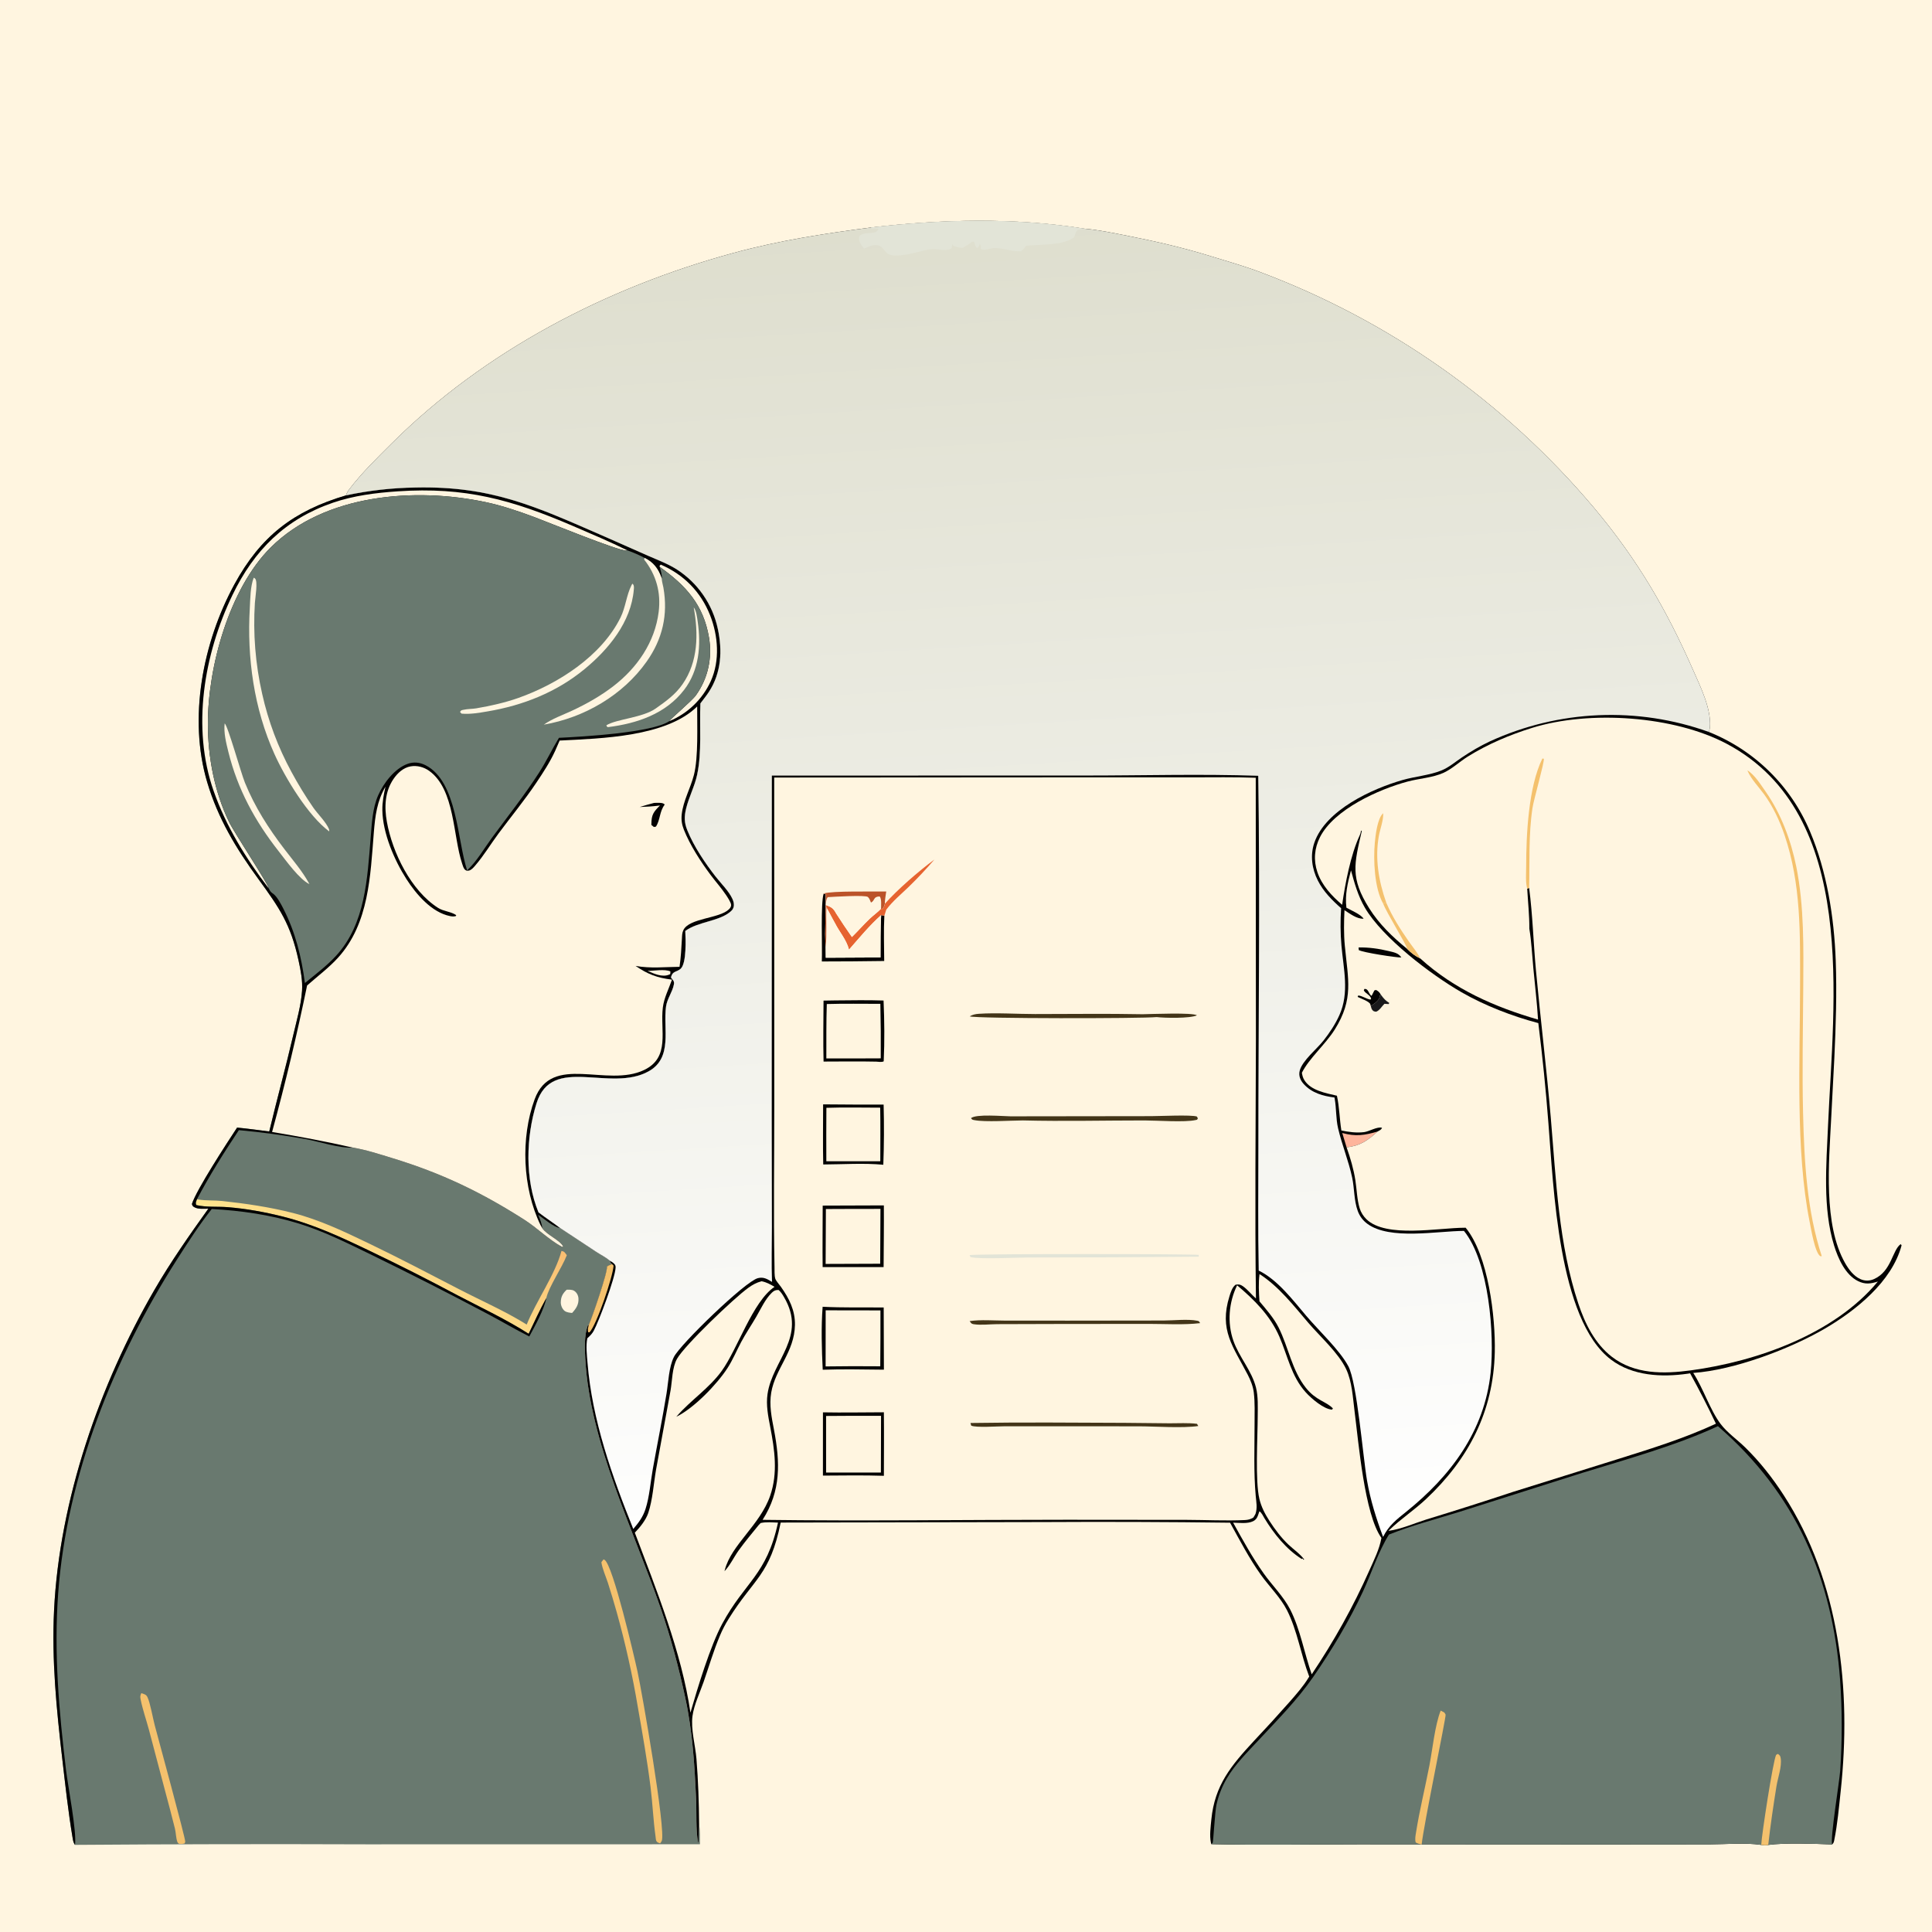 <?xml version="1.0" encoding="UTF-8"?> <svg xmlns="http://www.w3.org/2000/svg" xmlns:xlink="http://www.w3.org/1999/xlink" width="1024" height="1024"><path fill="#FFF5E0" d="M0 0L1024 0L1024 1024L0 1024L0 0Z"></path><path fill="#69796F" d="M183.352 262.564Q192.445 260.616 201.686 259.574Q210.927 258.531 220.225 258.405C260.77 257.5 284.142 268.576 320.2 284.278L343.461 294.554C348.656 296.837 353.988 298.799 358.797 301.863Q359.823 302.526 360.816 303.238Q361.809 303.95 362.765 304.711Q363.722 305.471 364.64 306.277Q365.558 307.083 366.435 307.934Q367.312 308.784 368.147 309.676Q368.981 310.569 369.771 311.501Q370.56 312.434 371.303 313.404Q372.046 314.374 372.74 315.379Q373.435 316.384 374.079 317.422Q374.723 318.461 375.315 319.529Q375.908 320.598 376.447 321.694Q376.986 322.791 377.47 323.912Q377.955 325.034 378.384 326.178Q378.813 327.322 379.185 328.486Q379.557 329.649 379.872 330.83Q380.187 332.01 380.443 333.205C382.936 344.817 382.367 356.544 375.722 366.731C374.35 368.834 372.704 370.798 371.218 372.825C370.713 385.07 372.048 398.64 369.498 410.639C368.196 416.764 365.143 422.42 363.66 428.508C362.594 432.882 362.605 435.887 364.312 440.113C367.725 448.569 373.668 457.384 379.241 464.544C382.048 468.15 386.335 472.31 388.2 476.435C389.199 478.645 389.488 481.061 387.532 482.86C381.505 488.403 370.22 488.302 363.211 493.417C363.416 497.568 363.97 510.58 360.746 513.478C358.889 515.149 356.51 514.657 355.749 517.615C355.704 517.789 355.687 517.97 355.656 518.147C356.671 519.491 357.508 519.992 357.172 521.782C356.412 525.843 353.596 529.282 353.008 533.49C351.368 545.214 356.723 560.543 343.901 567.758C323.385 579.302 292.505 558.762 284.36 584.795C278.732 602.786 278.192 624.977 285.408 642.565C289.154 645.438 293.105 648.016 296.866 650.856L316.035 663.513C318.238 664.965 321.268 666.455 323.175 668.196C323.581 669.216 323.498 669.326 324.423 670.027C323.318 670.417 322.635 670.624 321.677 671.313C322.249 673.888 313.855 698.232 312.042 702.328L311.551 702.47C309.62 707.675 309.905 714.661 310.201 720.159C312.582 764.51 335.656 810.488 350.152 852.377C355.589 868.087 359.736 883.783 363.236 900.036C367.065 917.811 368.134 935.628 368.948 953.749C369.274 960.997 368.727 969.399 369.96 976.411L370.212 976.589Q370.338 971.699 370.545 966.811C371.097 970.349 370.983 973.934 370.984 977.505L194.316 977.54Q117.024 977.248 39.732 977.822C38.868 976.606 38.696 975.371 38.456 973.945C36.134 960.096 34.609 946.016 32.986 932.068C29.929 905.791 27.368 879.941 28.658 853.421C31.494 795.153 52.748 733.874 81.882 683.615C90.513 668.726 100.421 654.615 110.423 640.63C108.184 640.65 105.151 640.975 103.129 639.899C102.115 639.36 102.068 639.176 101.714 638.152C104.228 630.381 120.479 605.52 125.665 597.65C131.349 598.177 137.041 599 142.708 599.7C146.775 582.594 151.477 565.646 155.46 548.498C157.21 540.961 159.587 532.842 160.091 525.115C160.447 519.659 159.377 514.274 158.218 508.971C154.039 489.854 148.228 481.381 136.929 465.875C125.148 449.708 115.596 433.968 109.835 414.647C99.702 380.662 107.482 340.439 124.269 309.662C138.18 284.156 155.583 270.818 183.352 262.564Z"></path><path fill="#FFF5E0" d="M300.376 683.558C301.731 683.577 303.202 683.44 304.392 684.213C305.701 685.065 306.487 686.611 306.594 688.144C306.818 691.384 305.33 693.625 303.224 695.894C301.939 695.77 300.286 695.608 299.239 694.78C297.987 693.789 297.22 691.865 297.231 690.309C297.254 687.353 298.268 685.533 300.376 683.558Z"></path><path fill="#F4C16D" d="M74.891 897.392C76.298 897.912 77.428 898.005 78.138 899.477C79.612 902.537 80.975 910.472 81.983 914.315C83.353 919.538 98.406 974.663 98.183 976.171C98.135 976.494 97.947 976.779 97.829 977.083C96.61 977.341 95.914 977.52 94.68 977.174C94.35 976.807 94.13 976.619 93.952 976.102C93.246 974.053 93.24 971.335 92.709 969.152C91.087 962.495 89.262 955.877 87.517 949.251L78.924 916.769C77.499 911.465 75.596 906.079 74.532 900.713C74.226 899.167 74.304 898.883 74.891 897.392Z"></path><path fill="#F4C16D" d="M319.903 826.493C320.072 826.575 320.248 826.643 320.41 826.737C324.877 829.329 336.305 878.707 337.843 885.733C340.267 896.801 353.026 970.017 350.748 975.704C350.552 976.191 350.181 976.588 349.898 977.03C349.565 976.915 348.942 976.713 348.649 976.546C347.503 975.89 347.628 974.617 347.462 973.438C346.233 964.754 345.897 955.915 344.808 947.2C343.047 933.096 340.548 919.005 338.102 905.006Q333.829 879.458 326.875 854.506Q324.668 846.639 322.176 838.857C321.042 835.405 319.273 831.562 318.739 827.99L319.903 826.493Z"></path><defs><linearGradient id="gradient_0" gradientUnits="userSpaceOnUse" x1="217.237" y1="623.825" x2="189.779" y2="678.683"><stop offset="0" stop-color="#F9BE72"></stop><stop offset="1" stop-color="#FFE58F"></stop></linearGradient></defs><path fill="url(#gradient_0)" d="M104.401 635.628L105.278 635.78C109.321 636.45 113.701 636.118 117.816 636.562C130.319 637.912 143.118 639.796 155.313 642.914C169.354 646.503 182.296 652.707 195.309 658.951C211.551 666.744 227.437 675.1 243.431 683.372C255.204 689.461 267.952 695.034 279.165 702.047C284.067 689.858 294.423 675.188 297.585 663.043C299.271 663.281 299.404 663.981 300.429 665.285C297.843 671.977 290.84 682.066 289.56 687.992C286.168 694.166 283.224 700.569 280.204 706.93C268.25 699.281 255.009 693.083 242.426 686.496Q219.486 674.239 196.022 663.02C180.752 655.696 166.258 648.907 149.738 644.765C140.297 642.398 130.408 640.605 120.706 639.829C115.272 639.394 109.309 639.962 104.039 638.714C103.495 637.382 103.928 636.95 104.401 635.628Z"></path><path fill="#020101" d="M183.352 262.564Q192.445 260.616 201.686 259.574Q210.927 258.531 220.225 258.405C260.77 257.5 284.142 268.576 320.2 284.278L343.461 294.554C348.656 296.837 353.988 298.799 358.797 301.863Q359.823 302.526 360.816 303.238Q361.809 303.95 362.765 304.711Q363.722 305.471 364.64 306.277Q365.558 307.083 366.435 307.934Q367.312 308.784 368.147 309.676Q368.981 310.569 369.771 311.501Q370.56 312.434 371.303 313.404Q372.046 314.374 372.74 315.379Q373.435 316.384 374.079 317.422Q374.723 318.461 375.315 319.529Q375.908 320.598 376.447 321.694Q376.986 322.791 377.47 323.912Q377.955 325.034 378.384 326.178Q378.813 327.322 379.185 328.486Q379.557 329.649 379.872 330.83Q380.187 332.01 380.443 333.205C382.936 344.817 382.367 356.544 375.722 366.731C374.35 368.834 372.704 370.798 371.218 372.825C370.713 385.07 372.048 398.64 369.498 410.639C368.196 416.764 365.143 422.42 363.66 428.508C362.594 432.882 362.605 435.887 364.312 440.113C367.725 448.569 373.668 457.384 379.241 464.544C382.048 468.15 386.335 472.31 388.2 476.435C389.199 478.645 389.488 481.061 387.532 482.86C381.505 488.403 370.22 488.302 363.211 493.417C363.416 497.568 363.97 510.58 360.746 513.478C358.889 515.149 356.51 514.657 355.749 517.615C355.704 517.789 355.687 517.97 355.656 518.147C356.671 519.491 357.508 519.992 357.172 521.782C356.412 525.843 353.596 529.282 353.008 533.49C351.368 545.214 356.723 560.543 343.901 567.758C323.385 579.302 292.505 558.762 284.36 584.795C278.732 602.786 278.192 624.977 285.408 642.565C289.154 645.438 293.105 648.016 296.866 650.856C293.684 650.631 288.023 645.713 285.239 643.851C286.186 646.178 287.2 648.446 287.408 650.971C290 654.714 296.762 657.181 298.544 660.755L297.843 660.854C290.756 656.983 284.791 650.869 277.944 646.499C254.902 631.791 234.105 621.826 207.906 613.821C201.1 611.741 194.028 609.414 186.998 608.248C179.661 608.656 169.441 605.065 161.995 603.755Q144.401 600.615 126.603 598.996C118.805 610.746 110.948 623.137 104.401 635.628C103.928 636.95 103.495 637.382 104.039 638.714C109.309 639.962 115.272 639.394 120.706 639.829C130.408 640.605 140.297 642.398 149.738 644.765C166.258 648.907 180.752 655.696 196.022 663.02Q219.486 674.239 242.426 686.496C255.009 693.083 268.25 699.281 280.204 706.93C283.224 700.569 286.168 694.166 289.56 687.992C288.445 694.02 283.487 702.865 280.539 708.358C273.009 704.581 265.747 700.236 258.287 696.314Q228.117 680.334 197.44 665.35C184.563 659.108 171.688 652.556 157.961 648.375C143.11 643.851 127.705 641.632 112.232 640.798C105.497 649.343 99.572 658.531 93.72 667.693C60.326 719.969 35.456 782.061 30.839 844.379C28.496 876.003 31.253 906.814 34.996 938.185C35.964 946.297 40.823 971.395 39.732 977.822C38.868 976.606 38.696 975.371 38.456 973.945C36.134 960.096 34.609 946.016 32.986 932.068C29.929 905.791 27.368 879.941 28.658 853.421C31.494 795.153 52.748 733.874 81.882 683.615C90.513 668.726 100.421 654.615 110.423 640.63C108.184 640.65 105.151 640.975 103.129 639.899C102.115 639.36 102.068 639.176 101.714 638.152C104.228 630.381 120.479 605.52 125.665 597.65C131.349 598.177 137.041 599 142.708 599.7C146.775 582.594 151.477 565.646 155.46 548.498C157.21 540.961 159.587 532.842 160.091 525.115C160.447 519.659 159.377 514.274 158.218 508.971C154.039 489.854 148.228 481.381 136.929 465.875C125.148 449.708 115.596 433.968 109.835 414.647C99.702 380.662 107.482 340.439 124.269 309.662C138.18 284.156 155.583 270.818 183.352 262.564Z"></path><path fill="#FFF5E0" d="M343.23 514.597C346.561 514.596 352.355 513.51 355.33 514.867L355.238 516.305C355.01 516.406 354.784 516.514 354.552 516.607C350.857 518.086 346.598 516.055 343.23 514.597Z"></path><path fill="#FFF5E0" d="M349.677 300.469L349.622 299.57L349.515 300.002L350.204 299.256C362.357 304.485 371.468 313.712 376.346 326.051C380.66 336.96 381.644 350.084 376.752 360.966Q376.345 361.858 375.898 362.73Q375.45 363.602 374.961 364.453Q374.473 365.303 373.945 366.129Q373.417 366.955 372.851 367.756Q372.285 368.557 371.683 369.33Q371.08 370.103 370.441 370.847Q369.803 371.591 369.13 372.304Q368.457 373.018 367.752 373.699Q367.047 374.38 366.31 375.027Q365.574 375.674 364.807 376.286Q364.041 376.897 363.247 377.473Q362.453 378.048 361.633 378.585Q360.813 379.123 359.969 379.621Q359.124 380.119 358.258 380.577Q357.391 381.035 356.503 381.452Q355.616 381.869 354.71 382.244C355.167 381.121 366.597 371.67 368.878 368.476C375.26 359.54 377.596 348.74 375.781 337.932C372.86 320.534 363.493 310.309 349.677 300.469Z"></path><path fill="#FFF5E0" d="M142.377 470.813C130.367 455.016 119.779 437.969 113.203 419.16C101.487 385.653 108.085 346.753 123.222 315.356C134.699 291.55 151.292 275.087 176.488 266.439C187.489 262.663 199.182 261.206 210.742 260.421C246.526 257.99 271.177 264.809 303.753 278.808C313.442 282.972 323.178 287.084 332.64 291.747C332.388 291.764 332.137 291.789 331.885 291.799C327.595 291.964 290.165 276.672 283.538 274.195C275.126 271.05 266.324 268.036 257.539 266.166C219.929 258.157 172.017 261.816 143.519 290.129C121.579 311.926 110.129 353.365 110.18 383.757C110.209 401.299 113.687 419.694 121.354 435.531C124.369 441.759 142.17 468.402 142.377 470.813Z"></path><path fill="#FFF5E0" d="M296.623 392.512C318.708 391.385 353.079 390.591 369.519 374.446C369.451 384.409 370.211 401.406 367.791 410.752C365.985 417.728 362.124 424.446 361.326 431.636C361.006 434.513 361.4 437.061 362.462 439.741C365.741 448.014 371.396 456.707 376.735 463.854C379.372 467.383 382.38 470.717 384.819 474.381C385.579 475.524 387.491 478.358 387.517 479.682C387.535 480.621 386.941 481.382 386.308 481.992C381.189 486.925 365.345 486.521 362.208 492.97C361.509 494.406 361.513 495.94 361.428 497.502C361.154 502.559 360.907 507.404 360.17 512.432C352.008 512.506 345.039 513.389 336.867 511.963C343.401 516.408 348.247 518.257 356.163 519.231C354.473 524.108 351.951 528.863 351.315 534.019C349.809 546.227 355.389 560.353 341.459 567.087C321.592 576.691 292.435 557.997 283.37 582.66C275.859 603.096 276.949 629.679 286.474 649.282C286.76 649.871 287.072 650.41 287.408 650.971C290 654.714 296.762 657.181 298.544 660.755L297.843 660.854C290.756 656.983 284.791 650.869 277.944 646.499C254.902 631.791 234.105 621.826 207.906 613.821C201.1 611.741 194.028 609.414 186.998 608.248C172.774 605.025 158.598 602.35 144.211 599.973Q154.725 561.45 162.761 522.334C168.279 517.446 174.412 512.891 179.339 507.408C195.569 489.347 196.3 464.178 198.133 441.283C198.833 432.537 199.8 424.629 204.318 416.947C203.388 421.13 202.587 425.137 202.658 429.438C202.861 441.601 208.957 455.837 215.427 465.942C220.522 473.897 228.775 483.613 238.55 485.551C239.626 485.764 240.452 485.826 241.536 485.577L241.823 485.056C239.029 483.124 235.121 483.076 232.156 481.18C217.8 471.999 207.974 451.865 205.049 435.568C203.644 427.742 203.941 419.679 208.555 412.878C210.701 409.716 213.765 406.874 217.644 406.189C221.105 405.578 224.723 406.577 227.541 408.621C241.181 418.517 240.031 443.194 244.957 457.798C245.567 459.607 246.133 461.995 248.544 461.425C249.862 461.113 250.915 459.869 251.76 458.898C256.274 453.707 260.024 447.458 264.131 441.917C270.823 432.889 277.972 424.239 284.243 414.893C287.849 409.518 291.506 403.952 294.201 398.062Q295.452 395.305 296.623 392.512Z"></path><path fill="#020101" d="M346.636 425.569C347.58 425.529 348.549 425.466 349.493 425.521C350.604 425.587 351.568 425.588 352.317 426.457C349.47 430.109 350 434.597 347.652 438.134L346.574 438.322L345.253 437.243L345.251 436.782C345.263 431.819 346.393 430.302 349.805 426.915C346.231 427.424 342.672 427.578 339.068 427.731C341.556 426.904 344.107 426.26 346.636 425.569Z"></path><path fill="#69796F" d="M142.377 470.813C142.17 468.402 124.369 441.759 121.354 435.531C113.687 419.694 110.209 401.299 110.18 383.757C110.129 353.365 121.579 311.926 143.519 290.129C172.017 261.816 219.929 258.157 257.539 266.166C266.324 268.036 275.126 271.05 283.538 274.195C290.165 276.672 327.595 291.964 331.885 291.799C332.137 291.789 332.388 291.764 332.64 291.747C335.688 292.835 338.781 294.18 341.645 295.69C346.256 297.957 348.86 301.34 350.578 306.149C350.64 306.322 350.69 306.498 350.746 306.673C350.996 304.685 350.154 302.404 349.677 300.469C363.493 310.309 372.86 320.534 375.781 337.932C377.596 348.74 375.26 359.54 368.878 368.476C366.597 371.67 355.167 381.121 354.71 382.244C345.634 388.355 308.71 390.467 296.254 391.063C292.583 397.141 289.583 403.512 285.725 409.505C277.994 421.515 269.185 432.549 260.748 444.038C256.583 449.711 252.742 456.494 247.586 461.303C242.309 445.36 242.406 414.163 225.551 405.586C222.519 404.042 219.267 403.692 216.038 404.854C209.195 407.317 203.299 415.019 200.441 421.53C197.401 428.454 197.079 436.558 196.463 444.004C194.67 465.7 193.715 489.523 178.225 506.472C173.279 511.884 167.279 516.378 161.612 521.014C159.781 507.151 156.604 494.205 150.221 481.684C149.032 479.35 147.067 475.548 145.005 473.858C144.772 473.668 144.507 473.521 144.269 473.338C143.262 472.569 142.963 471.908 142.377 470.813Z"></path><path fill="#FFF5E0" d="M367.685 321.921C369.088 323.671 369.49 327.383 369.81 329.609C371.616 342.165 370.571 355.247 362.627 365.6C352.821 378.381 337.67 383.463 322.197 385.403C321.428 384.937 321.692 385.267 321.405 384.412C326.801 381.082 340.603 380.414 347.489 375.55C352.947 371.693 357.872 368.229 361.747 362.664C370.106 350.659 370.214 335.832 367.685 321.921Z"></path><path fill="#FFF5E0" d="M119.08 383.402C120.87 384.93 127.636 409.475 129.824 414.854C135.107 427.842 142.344 439.07 150.821 450.158C155.231 455.927 160.252 461.73 163.734 468.099C163.821 468.26 163.905 468.422 163.991 468.584C158.742 466.169 151.515 456.044 147.722 451.213C135.157 435.208 125.955 418.392 121.038 398.506C119.863 393.752 118.49 388.321 119.08 383.402Z"></path><path fill="#FFF5E0" d="M335.16 309.342C335.296 309.477 335.453 309.592 335.567 309.746C336.14 310.517 336.003 311.634 335.93 312.523C334.517 329.707 322.519 344.211 309.734 354.715C294.868 366.931 277.188 373.901 258.309 377.075C253.91 377.815 249.089 378.678 244.621 378.227L243.826 377.368C244.369 376.382 244.586 376.458 245.646 376.212C247.84 375.703 250.223 375.811 252.462 375.428C259.922 374.152 267.616 372.445 274.744 369.923C295.691 362.513 318.807 347.77 328.922 327.242C331.595 321.816 332.032 315.433 334.689 310.23C334.842 309.931 335.003 309.638 335.16 309.342Z"></path><path fill="#FFF5E0" d="M288.227 384.083C292.732 380.892 298.253 378.982 303.248 376.654C310.918 373.079 318.349 368.87 325.068 363.704C337.716 353.98 347.123 340.368 349.113 324.299C350.391 313.985 347.809 304.68 341.389 296.553L341.645 295.69C346.256 297.957 348.86 301.34 350.578 306.149C350.64 306.322 350.69 306.498 350.746 306.673C350.753 308.142 351.365 309.984 351.623 311.463C354.13 325.859 351.157 338.733 342.715 350.677C330.075 368.562 309.624 380.376 288.227 384.083Z"></path><path fill="#FFF5E0" d="M134.476 306.189C134.69 306.316 134.923 306.414 135.117 306.569C136.831 307.931 135.249 316.84 135.096 319.504Q134.707 325.569 134.755 331.647Q134.803 337.724 135.288 343.782Q135.773 349.841 136.692 355.848Q137.611 361.856 138.96 367.782Q140.165 373.188 141.744 378.497Q143.323 383.806 145.268 388.992Q147.214 394.178 149.516 399.216Q151.818 404.253 154.466 409.118C157.947 415.57 161.886 422.057 166.065 428.072C168.404 431.441 172.978 435.872 174.393 439.537C174.529 439.888 174.456 440.288 174.487 440.664C163.355 432.465 151.208 412.381 145.491 399.722C134.578 375.557 130.873 348.662 132.398 322.347C132.699 317.167 132.627 311.083 134.476 306.189Z"></path><path fill="#020101" d="M461.544 120.593C498.823 116.217 537.507 115.202 574.671 121.194C582.443 121.857 590.164 123.513 597.809 125.02C612.513 127.92 626.833 131.212 641.162 135.617C650.051 138.35 659.108 140.906 667.816 144.17Q674.228 146.576 680.56 149.185Q686.891 151.794 693.136 154.605Q699.381 157.415 705.533 160.424Q711.685 163.432 717.738 166.636Q723.791 169.84 729.738 173.235Q735.685 176.631 741.521 180.215Q747.356 183.799 753.074 187.568Q758.792 191.337 764.387 195.286Q769.981 199.236 775.447 203.362Q780.912 207.489 786.243 211.788Q791.574 216.087 796.764 220.554Q801.955 225.022 807 229.653Q812.045 234.284 816.939 239.074Q821.834 243.864 826.572 248.808Q831.311 253.752 835.89 258.844Q840.468 263.937 844.881 269.174C868.012 296.804 883.09 322.702 897.535 355.49C901.367 364.187 907.071 375.721 906.29 385.473C906.221 386.337 905.991 387.128 905.684 387.937Q906.806 388.385 907.917 388.86Q909.027 389.335 910.126 389.838Q911.224 390.341 912.309 390.871Q913.395 391.401 914.467 391.958Q915.539 392.515 916.597 393.098Q917.655 393.681 918.698 394.29Q919.741 394.9 920.769 395.535Q921.797 396.17 922.808 396.83Q923.82 397.49 924.814 398.176Q925.809 398.861 926.787 399.571Q927.764 400.281 928.724 401.015Q929.683 401.748 930.625 402.506Q931.565 403.263 932.487 404.044Q933.409 404.825 934.312 405.628Q935.214 406.431 936.096 407.257Q936.978 408.082 937.839 408.929Q938.7 409.776 939.54 410.644Q940.38 411.513 941.198 412.401Q942.016 413.29 942.812 414.199Q943.608 415.108 944.381 416.036Q945.154 416.965 945.904 417.912Q946.653 418.859 947.379 419.825Q948.105 420.791 948.807 421.774Q949.508 422.757 950.186 423.758Q950.862 424.758 951.514 425.775Q952.166 426.792 952.793 427.825Q953.419 428.858 954.02 429.906Q954.621 430.954 955.195 432.017Q955.77 433.079 956.318 434.156Q956.865 435.233 957.386 436.323Q957.907 437.412 958.401 438.515Q958.895 439.618 959.361 440.732C968.291 461.831 972.128 486.198 972.969 509.013C973.6 526.133 973.039 543.663 972.235 560.78L970.536 593.3C969.379 616.242 966.331 649.065 977.941 669.458C979.846 672.805 982.439 676.347 986.049 677.955C988.453 679.026 990.945 678.987 993.338 677.907C1002.59 673.73 1002.91 662.614 1007.41 659.402L1007.88 660.062C1002.79 679.305 983.542 694.673 967.178 704.212C948.696 714.986 918.998 726.21 897.456 727.679C902.917 736.099 906.297 747.264 912.02 754.803C915.497 759.385 920.769 763.042 924.915 767.094C932.76 774.76 939.438 783.258 945.387 792.449C975.218 838.536 981.35 895.671 975.611 949.282C974.69 957.89 973.905 966.834 972.194 975.313C971.988 976.33 971.836 976.889 971.079 977.599C961.847 977.229 945.869 976.653 937.2 977.85C935.934 978.211 934.768 977.985 933.488 977.829C924.775 976.567 914.963 977.533 906.092 977.553L850.618 977.605L720.108 977.535C694.101 977.538 667.995 978.068 641.998 977.438C641.933 977.167 641.862 976.897 641.802 976.624C641.013 973.005 641.676 968.017 642.041 964.323C643.827 946.206 652.523 935.798 664.468 922.889Q674.276 912.497 683.734 901.787C687.187 897.806 690.725 893.823 693.484 889.318L693.911 888.614C689.529 877.217 687.659 864.341 682.149 853.473C678.701 846.673 672.705 840.888 668.27 834.656C662.063 825.931 657.128 816.414 651.965 807.063Q602.376 806.44 552.783 806.724L413.784 806.986C408.093 835.033 399.661 836.406 386.191 858.042Q383.505 862.308 381.563 866.96C378.201 874.899 375.75 883.344 372.917 891.491C370.947 897.156 367.828 903.623 367.036 909.516C366.091 916.541 368.555 925.084 369.136 932.252C370.063 943.687 370.455 955.338 370.545 966.811Q370.338 971.698 370.212 976.589L369.96 976.411C368.727 969.399 369.274 960.997 368.948 953.749C368.134 935.628 367.065 917.811 363.236 900.036C359.736 883.783 355.589 868.087 350.152 852.377C335.656 810.488 312.582 764.51 310.201 720.159C309.905 714.661 309.62 707.675 311.551 702.47L312.042 702.328C313.855 698.232 322.249 673.888 321.677 671.313C322.635 670.624 323.318 670.417 324.423 670.027C323.498 669.326 323.581 669.216 323.175 668.196C321.268 666.455 318.238 664.965 316.035 663.513L296.866 650.856C293.105 648.016 289.154 645.438 285.408 642.565C278.192 624.977 278.732 602.786 284.36 584.795C292.505 558.762 323.385 579.302 343.901 567.758C356.723 560.543 351.368 545.214 353.008 533.49C353.596 529.282 356.412 525.843 357.172 521.782C357.508 519.992 356.671 519.491 355.656 518.147C355.687 517.97 355.704 517.789 355.749 517.615C356.51 514.657 358.889 515.149 360.746 513.478C363.97 510.58 363.416 497.568 363.211 493.417C370.22 488.302 381.505 488.403 387.532 482.86C389.488 481.061 389.199 478.645 388.2 476.435C386.335 472.31 382.048 468.15 379.241 464.544C373.668 457.384 367.725 448.569 364.312 440.113C362.605 435.887 362.594 432.882 363.66 428.508C365.143 422.42 368.196 416.764 369.498 410.639C372.048 398.64 370.713 385.07 371.218 372.825C372.704 370.798 374.35 368.834 375.722 366.731C382.367 356.544 382.936 344.817 380.443 333.205Q380.187 332.01 379.872 330.83Q379.557 329.649 379.185 328.486Q378.813 327.322 378.384 326.178Q377.955 325.034 377.47 323.912Q376.986 322.791 376.447 321.694Q375.907 320.598 375.315 319.529Q374.723 318.461 374.079 317.422Q373.435 316.384 372.74 315.379Q372.046 314.374 371.303 313.404Q370.56 312.434 369.771 311.501Q368.981 310.569 368.147 309.676Q367.312 308.784 366.435 307.934Q365.558 307.083 364.64 306.277Q363.722 305.471 362.765 304.711Q361.809 303.95 360.816 303.238Q359.823 302.526 358.797 301.863C353.988 298.799 348.656 296.837 343.461 294.554L320.2 284.278C284.142 268.576 260.77 257.5 220.225 258.405Q210.927 258.531 201.686 259.574Q192.445 260.616 183.352 262.564C183.798 261.337 184.311 260.401 185.105 259.358C191.705 250.694 199.717 242.873 207.422 235.199C257.064 185.757 321.592 152.341 388.89 134.03C412.819 127.519 437.007 123.762 461.544 120.593Z"></path><path fill="#FEB49B" d="M711.426 600.508C718.455 602.456 723.166 601.768 730.084 599.757C724.905 604.503 720.939 607.3 713.728 608.116Q712.556 604.318 711.426 600.508Z"></path><path fill="#F4C16D" d="M324.423 670.027L325.205 670.81C324.906 676.5 316.213 702.362 312.457 706.156L311.759 706.104C311.355 704.774 311.74 703.637 312.042 702.328C313.855 698.232 322.249 673.888 321.677 671.313C322.635 670.624 323.318 670.417 324.423 670.027Z"></path><path fill="#FFF5E0" d="M667.573 675.286C677.83 681.87 685.6 691.964 693.446 701.126C699.727 708.461 709.447 717.104 713.474 725.636C716.671 732.409 717.022 740.834 717.966 748.17C720.088 764.655 723.222 802.662 732.187 815.142C731.118 821.1 728.302 826.7 725.861 832.2C717.245 851.618 707.052 869.771 695.232 887.424C691.325 876.318 689.181 863.552 683.85 853.104C680.298 846.144 674.315 840.339 669.793 833.969C663.734 825.434 658.653 816.181 653.585 807.043C656.803 807.112 661.191 807.724 664.157 806.288C666.494 805.157 666.673 803.196 667.508 801.036C668.545 801.471 669.61 803.77 670.244 804.796C675.21 812.949 681.754 821.144 689.915 826.275L690.723 826.031L690.539 825.871L690.645 826.631L691.292 826.582C689.067 823.577 685.622 821.25 682.898 818.671C679.051 815.03 675.67 810.518 672.806 806.072C670.48 802.46 668.496 798.672 667.5 794.468C665.215 784.827 666.568 761.834 666.612 750.682C666.633 745.651 666.918 740.351 665.698 735.437C663.482 726.516 656.754 719.292 653.716 710.608C650.382 701.078 651.285 690.269 655.695 681.242C664.836 688.935 673.279 697.335 678.099 708.472C682.504 718.648 684.412 729.513 692.12 738.009C695.05 741.238 701.641 746.923 706.017 747.132L706.471 746.495C702.837 742.701 697.606 742.405 692.161 735.612C684.712 726.319 682.947 714.032 677.685 703.601C675.099 698.474 671.188 694.129 667.548 689.734C667.218 684.97 666.952 680.03 667.573 675.286Z"></path><path fill="#FFF5E0" d="M403.662 679.09C406.299 679.611 408.249 680.7 410.525 682.048C398.917 689.808 390.927 715.05 382.5 726.657C375.852 735.815 366.256 742.023 358.902 750.41L358.457 750.924C367.764 746.408 379.97 733.771 385.559 725.152C388.389 720.787 390.421 715.828 392.876 711.239C395.293 706.72 398.181 702.468 400.762 698.042C403.226 693.817 405.576 688.523 409.119 685.132C410.275 684.024 411.093 683.674 412.675 683.724C413.937 684.798 414.735 686.115 415.565 687.529C427.873 708.52 409.422 720.867 406.807 738.865C405.954 744.735 407.124 750.561 408.234 756.307C410.583 768.474 412.362 780.682 408.23 792.694C402.864 808.288 387.64 818.68 384.184 832.045L384 832.77C386.992 829.643 388.939 825.347 391.472 821.806C394.783 817.176 398.498 812.787 402.078 808.362L403.154 807.232C406.139 806.569 409.316 806.915 412.355 807.018C406.355 834.882 394.836 838.315 382.815 860.606C376.458 872.393 369.756 894.556 365.944 907.739C361.288 875.709 347.874 842.606 336.47 812.339C339.222 809.527 342.341 805.642 343.593 801.891C345.922 794.91 346.441 786.297 347.707 779.013L355.403 737.012C356.304 731.84 356.23 724.813 358.824 720.209C362.886 713 389.054 688.017 396.578 682.599C398.853 680.961 400.919 679.799 403.662 679.09Z"></path><path fill="#FFF5E0" d="M716.051 461.303C717.922 468.18 719.785 474.875 723.411 481.084C732.762 497.1 758.401 516.556 774.573 525.876C786.9 532.98 801.571 538.635 815.341 542.267Q818.647 568.648 820.678 595.157C823.404 628.583 825.827 699.404 853.853 720.626C865.305 729.297 880.704 730.063 894.463 728.093Q895.127 727.999 895.788 727.882Q903.053 741.019 909.472 754.589C893.087 762.2 875.918 767.578 858.706 772.974L801.733 790.789Q779.004 798.337 756.095 805.319C749.726 807.326 742.442 810.561 735.899 811.384L736.422 810.876C742.486 805.033 749.614 800.363 755.763 794.597C778.429 773.339 791.55 748.103 792.261 716.737C792.686 698.003 788.828 665.403 776.838 650.729L776.268 650.726C762.414 650.745 734.616 656.331 724.23 646.216C722.612 644.64 721.301 642.572 720.644 640.407C719.213 635.687 719.125 630.389 718.361 625.511C717.425 619.532 715.739 613.81 713.728 608.116C720.939 607.3 724.905 604.503 730.084 599.757C731.137 599.141 732.025 598.925 732.495 597.764C730.067 596.957 725.725 599.72 722.942 600.059C718.956 600.544 714.857 599.995 710.953 599.182C709.974 593.108 709.924 586.729 708.594 580.756C702.707 579.352 694.814 578.064 691.341 572.499C690.547 571.226 690.27 570.046 690.024 568.585C693.921 560.832 702.5 553.586 707.455 545.671C717.616 529.441 714.485 519.204 712.779 501.228C712.187 494.992 712.311 488.663 712.594 482.412C715.634 484.337 718.981 487.019 722.732 486.973C721.529 484.769 715.905 482.374 713.624 481.11C712.772 474.287 714.314 467.873 716.051 461.303Z"></path><path fill="#19191B" d="M731.776 527.042L732.197 527.622C733.465 529.334 734.526 530.477 736.346 531.584L736.031 532.178L733.778 532.038C732.327 533.442 731.324 535.418 729.432 536.221C728.303 536.105 727.913 536.085 727.193 535.065C726.886 534.629 726.67 533.641 726.528 533.167C727.941 532.403 730.44 530.618 731.031 529.063C731.386 528.129 731.047 528.01 731.776 527.042Z"></path><path fill="#020101" d="M726.528 533.167C726.443 532.851 726.392 532.522 726.273 532.217C725.695 530.733 721.129 529.171 719.58 528.382L719.866 527.63C722.141 527.831 724.025 529.429 726.353 529.806L726.719 529.302C726.223 527.28 723.876 526.739 722.855 524.961L723.138 524.175C725.458 523.889 725.296 526.929 726.966 527.839L728.449 524.938L729.329 524.698C730.562 525.389 731.06 525.82 731.776 527.042C731.047 528.01 731.386 528.129 731.031 529.063C730.44 530.618 727.941 532.403 726.528 533.167Z"></path><path fill="#020101" d="M720.079 502.18C725.329 502.026 730.966 502.839 736.054 504.085C738.655 504.722 741.273 505.087 742.724 507.493C739.971 507.544 722.432 504.867 720.185 503.563L720.079 502.18Z"></path><path fill="#69796F" d="M736.166 813.359C748.285 808.496 761.306 805.119 773.785 801.236L838.754 780.619C861.911 773.494 888.665 766.08 910.525 755.9C951.859 791.631 971.344 836.659 975.312 890.67Q976.145 902.604 976.153 914.568Q976.161 926.531 975.343 938.467C974.927 944.384 969.967 974.395 971.079 977.599C961.847 977.229 945.869 976.653 937.2 977.85C935.934 978.211 934.768 977.985 933.488 977.829C924.775 976.567 914.963 977.533 906.092 977.553L850.618 977.605L720.108 977.535C694.101 977.538 667.995 978.068 641.998 977.438C642.252 977.185 642.619 977.007 642.76 976.677C643.096 975.893 643.966 960.086 644.74 956.601Q645.146 954.744 645.698 952.925Q646.251 951.107 646.947 949.338Q647.643 947.569 648.479 945.862Q649.314 944.154 650.283 942.519C654.606 935.158 661.031 928.814 666.823 922.595C676.906 911.768 687.613 901.011 696.04 888.804C705.861 874.578 715.046 859.319 722.35 843.636C726.942 833.777 730.458 822.573 736.166 813.359Z"></path><path fill="#F4C16D" d="M933.488 977.829C933.724 972.532 939.666 933.626 941.381 930.124L942.289 929.596C943.331 930.293 943.622 930.656 943.816 931.932C944.493 936.373 942.27 942.338 941.56 946.777C939.917 957.051 938.357 967.507 937.2 977.85C935.934 978.211 934.768 977.985 933.488 977.829Z"></path><path fill="#F4C16D" d="M763.595 906.642L765.499 907.651C765.732 908.05 766.088 908.4 766.198 908.85C766.5 910.083 754.467 967.937 753.505 977.648C752.306 977.404 751.439 977.125 750.365 976.535C749.85 974.887 750.246 972.996 750.51 971.316C752.38 959.431 755.324 947.64 757.604 935.821C759.267 927.202 760.523 914.414 763.595 906.642Z"></path><path fill="#FFF5E0" d="M711.373 479.566C705.846 474.858 700.609 469.264 698.242 462.255C696.114 455.949 696.634 449.582 699.642 443.665C707.116 428.963 730.785 418.329 746.075 414.236C752.17 412.605 759.427 412.198 765.126 409.589C769.615 407.534 773.659 403.685 777.876 401.048C788.454 394.434 800.199 389.468 812.091 385.775C842.573 376.309 887.419 379.41 915.339 394.3C985.224 431.569 971.749 531.011 968.889 596.757C967.999 617.208 965.991 640.447 972.126 660.226C974.243 667.049 978.094 675.742 984.836 679.029C988.571 680.85 991.458 680.46 995.304 679.238C972.205 707.122 931.187 721.574 896.231 726.314C881.798 728.272 866.399 728.483 854.308 719.125C845.354 712.194 840.081 701.55 836.576 691.026C826.107 659.594 824.756 625.384 821.965 592.627C819.739 566.505 816.532 540.512 814.095 514.421C812.735 499.867 812.367 485.134 810.479 470.646L809.448 470.992C809.842 478.031 810.639 485.225 810.588 492.263C811.718 499.134 812.056 506.301 812.707 513.243C813.554 522.271 814.649 531.358 815.195 540.405C792.196 533.725 770.761 524.346 752.806 508.027C750.15 506.788 747.888 505.068 745.86 502.958C738.188 496.739 730.964 489.801 725.683 481.378C715.617 465.323 717.725 458.027 721.763 440.507L721.399 440.18C721.23 441.196 721.085 441.865 720.644 442.811C715.896 453.009 712.943 468.41 711.373 479.566Z"></path><path fill="#F4C16D" d="M733.132 478.973C734.05 478.301 733.517 478.497 734.764 478.478C737.923 485.841 742.05 492.277 746.588 498.838C748.606 501.756 751.272 504.848 752.806 508.027C750.15 506.788 747.888 505.068 745.86 502.958C745.651 500.905 734.862 483.765 733.132 478.973Z"></path><path fill="#F4C16D" d="M733.132 478.973C728.453 470.916 727.846 455.779 728.677 446.701C729.024 442.907 730.032 433.617 733.127 431.027C733.291 434.785 731.528 439.231 730.841 442.979C728.641 454.977 730.745 467.138 734.764 478.478C733.517 478.497 734.05 478.301 733.132 478.973Z"></path><path fill="#F4C16D" d="M817.487 402.047L818.265 402.143C818.641 403.959 812.957 423.524 812.235 428.354C810.134 442.402 810.805 456.513 810.479 470.646L809.448 470.992C808.476 467.546 808.897 462.883 808.899 459.271C808.903 442.415 810.122 416.971 817.487 402.047Z"></path><path fill="#F4C16D" d="M926.159 408.319C929.894 410.494 933.362 416.051 935.817 419.568C944.03 431.334 949.286 445.491 952.097 459.505C956.273 480.32 955.906 502.488 955.76 523.633C955.607 545.831 955.12 568.089 955.674 590.281C956.309 615.648 957.633 641.489 965.567 665.774L964.942 665.855C962.04 664.583 959.867 651.223 959.123 647.495C951.598 609.776 954.035 561.302 954.07 522.355C954.095 495.225 954.698 468.691 945.843 442.621C943.285 435.092 939.719 427.466 935.027 421.018C932.209 417.146 928.233 413.111 926.327 408.733C926.268 408.596 926.215 408.457 926.159 408.319Z"></path><path fill="#FFF5E0" d="M410.344 412.107L573.511 412.004L631.617 412.011C642.918 412.017 654.278 411.791 665.571 412.237L665.659 550.794C665.563 596.589 665.064 642.445 665.683 688.234C663.312 686.168 661.339 683.544 658.762 681.719C657.392 680.749 656.514 680.657 654.893 680.918C653.101 682.298 652.313 684.881 651.651 686.997C646.026 704.969 653.608 713.722 661.338 728.655C662.829 731.535 664.149 734.823 664.537 738.058C665.192 743.509 664.949 749.125 664.951 754.611C664.954 767.328 664.418 780.244 665.563 792.907C665.865 796.241 666.501 799.097 665.456 802.373C665.129 803.052 664.702 803.685 664.31 804.329C662.833 805.23 661.543 805.579 659.803 805.661C649.614 806.138 639.143 805.581 628.92 805.556L565.326 805.5C511.634 805.491 457.876 806.255 404.195 805.544C414.046 790.194 413.502 774.945 410.213 757.713C408.963 751.165 407.621 744.703 408.776 738.032C410.984 725.274 421.078 716.614 421.334 702.28C421.473 694.479 418.247 688.169 413.874 681.997C413.14 680.962 411.224 678.817 410.896 677.672C410.405 675.958 410.542 673.28 410.505 671.5C409.927 642.982 410.406 614.352 410.38 585.824L410.344 412.107Z"></path><path fill="#020101" d="M436.569 473.582L437.636 473.937C437.85 483.262 436.985 492.707 437.613 502.009L437.676 507.618L466.679 507.463C466.71 499.989 466.624 492.487 467.024 485.023L468.72 485.377C468.312 493.326 468.605 501.385 468.648 509.347Q452.116 509.589 435.582 509.598C435.906 502.094 434.881 478.672 436.569 473.582Z"></path><path fill="#E2E4D7" d="M513.93 665.208C522.316 664.441 633.739 664.585 635.344 665.128L635.358 666.069Q590.202 666.515 545.044 666.498C538.463 666.512 519.391 667.517 514.364 666.283L513.93 665.208Z"></path><path fill="#433518" d="M514.363 754.215C541.598 753.792 568.896 754.004 596.136 754.134L619.901 754.374C624.634 754.404 629.755 754.055 634.432 754.658L635.107 755.817C626.559 757.05 612.46 755.986 603.361 755.975L532.495 755.953C528.777 755.954 517.331 756.784 514.768 755.617L514.363 754.215Z"></path><path fill="#433518" d="M513.933 700.219C519.875 699.354 526.51 699.926 532.524 699.949L566.283 699.966L616.719 699.902C621.973 699.904 629.656 699.003 634.608 700.035C635.703 700.263 635.521 700.413 636.083 701.292C627.24 702.312 617.747 701.688 608.83 701.687L559.609 701.737L528.608 701.826C524.703 701.84 519.839 702.467 516.047 701.855C514.767 701.649 514.681 701.211 513.933 700.219Z"></path><path fill="#433518" d="M605.602 537.561C610.258 537.486 632.123 536.573 634.412 538.145C630.699 539.863 617.39 539.572 613.035 539.075C605.245 539.882 517.342 539.929 513.961 538.699C515.373 537.796 517.072 537.454 518.73 537.339C527.958 536.7 539.152 537.465 548.589 537.466C567.582 537.467 586.615 537.182 605.602 537.561Z"></path><path fill="#E66330" d="M495.246 455.579Q488.793 463.094 481.69 469.998C477.68 473.908 473.059 477.641 469.738 482.156L468.72 485.377L467.024 485.023C460.831 490.536 455.442 497.11 449.987 503.338C448.625 498.022 445.009 494.134 442.601 489.352C441.013 486.609 439.665 483.741 438.038 481.009L437.669 479.682C440.647 480.732 441.681 481.391 443.175 484.16Q447.217 490.489 451.535 496.633C454.754 493.481 457.707 490.071 460.979 486.953C462.921 485.102 465.111 483.593 466.974 481.656L467.489 481.793C468.595 480.861 468.581 480.402 468.975 479.044C475.572 471.557 487.115 461.574 495.246 455.579Z"></path><path fill="#433518" d="M535.637 591.678L610.119 591.581C614.687 591.578 631.381 590.769 634.357 591.781L634.896 592.736C634.343 593.65 634.716 593.42 633.724 593.645C627.961 594.953 613.316 593.853 606.567 593.853C585.128 593.854 563.564 594.386 542.141 593.846C535.609 593.883 522.225 594.813 516.478 593.701C515.47 593.506 515.243 593.513 514.654 592.644C517.279 590.345 531.594 591.628 535.637 591.678Z"></path><path fill="#FFF5E0" d="M438.038 481.009C439.665 483.741 441.013 486.609 442.601 489.352C445.009 494.134 448.625 498.022 449.987 503.338C455.442 497.11 460.831 490.536 467.024 485.023C466.624 492.487 466.71 499.989 466.679 507.463L437.676 507.618L437.613 502.009C438.309 495.152 437.74 487.938 438.038 481.009Z"></path><path fill="#FFF5E0" d="M436.569 473.582C440.856 472.087 463.414 472.644 469.722 472.511C469.396 474.685 469.011 476.842 468.975 479.044C468.581 480.402 468.595 480.861 467.489 481.793L466.974 481.656C465.111 483.593 462.921 485.102 460.979 486.953C457.707 490.071 454.754 493.481 451.535 496.633Q447.217 490.489 443.175 484.16C441.681 481.391 440.647 480.732 437.669 479.682L438.038 481.009C437.74 487.938 438.309 495.152 437.613 502.009C436.985 492.707 437.85 483.262 437.636 473.937L436.569 473.582Z"></path><path fill="#BB5329" d="M436.569 473.582C440.856 472.087 463.414 472.644 469.722 472.511C469.396 474.685 469.011 476.842 468.975 479.044C468.581 480.402 468.595 480.861 467.489 481.793L466.974 481.656C466.956 479.878 467.369 476.382 466.237 475.122C462.707 475.212 463.885 477.265 461.642 478.385C461.212 477.362 460.849 476.169 459.997 475.42C458.672 474.254 441.52 475.338 438.733 475.505C437.821 476.54 437.878 478.318 437.669 479.682L438.038 481.009C437.74 487.938 438.309 495.152 437.613 502.009C436.985 492.707 437.85 483.262 437.636 473.937L436.569 473.582Z"></path><path fill="#020101" d="M436.269 585.335Q452.303 585.491 468.338 585.465C468.616 596.035 468.571 606.773 468.174 617.34C457.806 616.366 446.759 617.143 436.325 617.191C436.087 606.592 436.273 595.939 436.269 585.335Z"></path><path fill="#FFF5E0" d="M438.004 587.166C447.482 586.837 457.039 587.085 466.526 587.083C466.709 596.539 466.575 606.019 466.579 615.478L437.973 615.503Q437.9 601.334 438.004 587.166Z"></path><path fill="#020101" d="M442.596 530.244C451.162 530.177 459.742 530.012 468.305 530.298C468.767 540.891 468.879 551.929 468.382 562.522C467.321 563.098 465.609 562.735 464.392 562.687C455.107 562.488 445.796 562.637 436.507 562.648C436.222 551.896 436.457 541.1 436.493 530.344L442.596 530.244Z"></path><path fill="#FFF5E0" d="M438.218 532.156C447.659 531.87 457.157 532.066 466.604 532.053Q466.941 546.497 466.812 560.944C457.205 561.057 447.587 560.97 437.979 560.978C438.005 551.376 437.901 541.753 438.218 532.156Z"></path><path fill="#020101" d="M436.048 638.994L468.462 638.884C468.544 649.777 468.385 660.683 468.33 671.577L436.015 671.588C435.895 660.73 436.035 649.853 436.048 638.994Z"></path><path fill="#FFF5E0" d="M451.873 640.747L466.663 640.735L466.523 669.805L453.25 669.852L437.598 669.909L437.734 640.807L451.873 640.747Z"></path><path fill="#020101" d="M436.011 692.61C446.741 693.16 457.624 692.899 468.377 692.977L468.488 725.958C457.693 725.879 446.849 725.587 436.06 725.989C435.528 715.129 435.195 703.453 436.011 692.61Z"></path><path fill="#FFF5E0" d="M437.619 694.495L466.655 694.54Q466.691 709.354 466.557 724.168Q452.075 724.023 437.593 724.232L437.619 694.495Z"></path><path fill="#020101" d="M436.178 748.575C446.925 748.777 457.721 748.561 468.472 748.539C468.599 759.756 468.486 770.988 468.476 782.207C457.722 781.857 446.925 782.042 436.166 782.099L436.178 748.575Z"></path><path fill="#FFF5E0" d="M437.84 750.489Q452.405 750.359 466.97 750.411L466.889 780.474L437.85 780.482L437.84 750.489Z"></path><defs><linearGradient id="gradient_1" gradientUnits="userSpaceOnUse" x1="532.566" y1="116.631" x2="576.161" y2="820.742"><stop offset="0" stop-color="#DEDECE"></stop><stop offset="1" stop-color="white"></stop></linearGradient></defs><path fill="url(#gradient_1)" d="M461.544 120.593C498.823 116.217 537.507 115.202 574.671 121.194C582.443 121.857 590.164 123.513 597.809 125.02C612.513 127.92 626.833 131.212 641.162 135.617C650.051 138.35 659.108 140.906 667.816 144.17Q674.228 146.576 680.56 149.185Q686.891 151.794 693.136 154.605Q699.381 157.415 705.533 160.424Q711.685 163.432 717.738 166.636Q723.791 169.84 729.738 173.235Q735.685 176.631 741.521 180.215Q747.356 183.799 753.074 187.568Q758.792 191.337 764.387 195.286Q769.981 199.236 775.447 203.362Q780.912 207.489 786.243 211.788Q791.574 216.087 796.764 220.554Q801.955 225.022 807 229.653Q812.045 234.284 816.939 239.074Q821.834 243.864 826.572 248.808Q831.311 253.752 835.89 258.844Q840.468 263.937 844.881 269.174C868.012 296.804 883.09 322.702 897.535 355.49C901.367 364.187 907.071 375.721 906.29 385.473C906.221 386.337 905.991 387.128 905.684 387.937Q903.933 387.31 902.167 386.726Q900.402 386.141 898.622 385.6Q896.843 385.058 895.051 384.56Q893.26 384.062 891.456 383.607Q889.653 383.152 887.839 382.741Q886.025 382.329 884.202 381.962Q882.379 381.595 880.547 381.272Q878.716 380.949 876.877 380.67Q875.038 380.391 873.193 380.157Q871.348 379.923 869.498 379.734Q867.648 379.544 865.793 379.399Q863.939 379.255 862.082 379.155Q860.225 379.055 858.366 379Q856.507 378.945 854.647 378.935Q852.787 378.925 850.928 378.96Q849.068 378.995 847.21 379.075Q845.352 379.155 843.497 379.28Q841.641 379.404 839.789 379.574Q837.937 379.743 836.089 379.958Q834.242 380.172 832.4 380.431Q830.558 380.69 828.724 380.993Q826.889 381.297 825.062 381.644Q823.234 381.992 821.416 382.383Q819.598 382.775 817.79 383.211Q815.982 383.646 814.185 384.125Q812.388 384.604 810.603 385.126Q808.818 385.649 807.046 386.214Q805.274 386.78 803.517 387.388Q801.759 387.996 800.016 388.646Q798.274 389.296 796.548 389.988Q794.822 390.681 793.113 391.414Q791.404 392.148 789.713 392.923C784.475 395.37 779.557 398.289 774.76 401.514C771.366 403.796 767.958 406.721 764.174 408.282C757.748 410.932 750.163 411.493 743.438 413.415C727.282 418.032 702.614 429.287 696.64 446.631C694.33 453.339 695.336 460.471 698.493 466.717C701.445 472.558 705.981 477.08 710.822 481.375C710.379 488.028 710.421 494.543 710.999 501.189C712.088 513.712 715.287 526.072 709.897 538.061C707.727 542.887 704.752 547.349 701.498 551.506C697.998 555.977 690.293 562.093 688.876 567.481C688.169 570.173 689.223 572.603 691.033 574.59C695.327 579.306 701.208 580.942 707.299 581.686C707.339 581.898 707.381 582.111 707.419 582.324C708.334 587.472 708.015 592.862 709.193 597.933C711.258 606.82 714.808 615.289 716.691 624.23C717.903 629.988 717.614 636.278 719.627 641.807C720.642 644.593 722.35 646.895 724.743 648.651C736.69 657.415 761.882 652.44 775.929 652.403C789.213 668.788 792.183 707.39 790.071 727.517C786.814 758.559 768.878 782.348 745.234 801.339C740.113 805.452 736.084 808.554 733.064 814.591C729.406 804.789 726.371 795.194 724.573 784.842C722.379 772.207 719.277 732.745 714.617 724.077C710.017 715.518 699.046 705.319 692.411 697.509C685.312 689.154 677.147 678.283 667.143 673.437C666.688 651.89 666.958 630.297 666.949 608.744C666.921 542.933 667.905 476.985 666.882 411.186C636.535 410.155 605.888 411.049 575.509 411.046L409.104 411.073L409.046 592.818L409.127 650.336C409.14 660.009 408.836 669.781 409.18 679.443C406.665 677.902 404.689 676.674 401.673 677.455C394.902 679.21 360.584 712.472 357.204 719.184C354.517 724.518 354.246 732.596 353.286 738.526C351.109 751.972 348.37 765.343 345.98 778.755C344.769 785.548 344.237 793.315 342.124 799.837C340.762 804.041 338.475 807.101 335.647 810.391C324.427 782.565 313.775 752.408 311.4 722.326C311.076 718.214 310.459 713.338 311.301 709.295C311.488 709.127 311.677 708.962 311.862 708.792C312.947 707.794 313.98 706.667 314.683 705.364C317.387 700.352 326.109 677.265 326.281 671.806C326.319 670.596 325.977 670.216 325.071 669.397C324.567 668.942 323.743 668.533 323.175 668.196C321.268 666.455 318.238 664.965 316.035 663.513L296.866 650.856C293.105 648.016 289.154 645.438 285.408 642.565C278.192 624.977 278.732 602.786 284.36 584.795C292.505 558.762 323.385 579.302 343.901 567.758C356.723 560.543 351.368 545.214 353.008 533.49C353.596 529.282 356.412 525.843 357.172 521.782C357.508 519.992 356.671 519.491 355.656 518.147C355.687 517.97 355.704 517.789 355.749 517.615C356.51 514.657 358.889 515.149 360.746 513.478C363.97 510.58 363.416 497.568 363.211 493.417C370.22 488.302 381.505 488.403 387.532 482.86C389.488 481.061 389.199 478.645 388.2 476.435C386.335 472.31 382.048 468.15 379.241 464.544C373.668 457.384 367.725 448.569 364.312 440.113C362.605 435.887 362.594 432.882 363.66 428.508C365.143 422.42 368.196 416.764 369.498 410.639C372.048 398.64 370.713 385.07 371.218 372.825C372.704 370.798 374.35 368.834 375.722 366.731C382.367 356.544 382.936 344.817 380.443 333.205Q380.187 332.01 379.872 330.83Q379.557 329.649 379.185 328.486Q378.813 327.322 378.384 326.178Q377.955 325.034 377.47 323.912Q376.986 322.791 376.447 321.694Q375.907 320.598 375.315 319.529Q374.723 318.461 374.079 317.422Q373.435 316.384 372.74 315.379Q372.046 314.374 371.303 313.404Q370.56 312.434 369.771 311.501Q368.981 310.569 368.147 309.676Q367.312 308.784 366.435 307.934Q365.558 307.083 364.64 306.277Q363.722 305.471 362.765 304.711Q361.809 303.95 360.816 303.238Q359.823 302.526 358.797 301.863C353.988 298.799 348.656 296.837 343.461 294.554L320.2 284.278C284.142 268.576 260.77 257.5 220.225 258.405Q210.927 258.531 201.686 259.574Q192.445 260.616 183.352 262.564C183.798 261.337 184.311 260.401 185.105 259.358C191.705 250.694 199.717 242.873 207.422 235.199C257.064 185.757 321.592 152.341 388.89 134.03C412.819 127.519 437.007 123.762 461.544 120.593Z"></path><path fill="#E2E4D7" d="M461.544 120.593C498.823 116.217 537.507 115.202 574.671 121.194C573.64 121.432 572.527 121.499 571.475 121.633C570.712 122.293 570.361 122.608 570.042 123.601C569.796 124.369 569.576 125.054 569.258 125.798C563.419 130.239 551.067 129.491 543.802 130.253C542.991 131.448 542.407 132.242 541.228 133.119C536.51 133.635 531.404 131.227 526.644 131.505C524.343 131.64 522.078 133.058 519.888 131.961C519.865 130.842 519.945 130.313 519.381 129.319C518.94 130.302 518.757 130.792 517.944 131.529C516.798 130.484 516.721 129.538 516.271 128.074L515.077 128.188C513.568 129.57 511.991 130.414 510.186 131.359C508.411 131.41 506.951 130.822 505.291 130.251L504.757 129.387C504.643 130.121 504.511 130.844 504.371 131.573C501.822 133.433 497.392 131.933 494.408 132.031C490.814 132.149 486.686 133.661 483.115 134.392C479.857 135.058 472.659 136.55 470.041 134.082C468.821 132.932 467.852 131.147 466.314 130.386C463.623 129.055 460.42 130.683 457.96 131.791C457.124 130.712 456.241 129.55 455.721 128.277C455.255 127.139 455.147 126.187 455.614 125.032C457.488 123.22 460.781 123.76 463.2 123.26C464.549 122.981 464.959 122.446 465.679 121.348C464.743 120.723 462.991 121.161 461.854 121.238L461.544 120.593Z"></path></svg> 